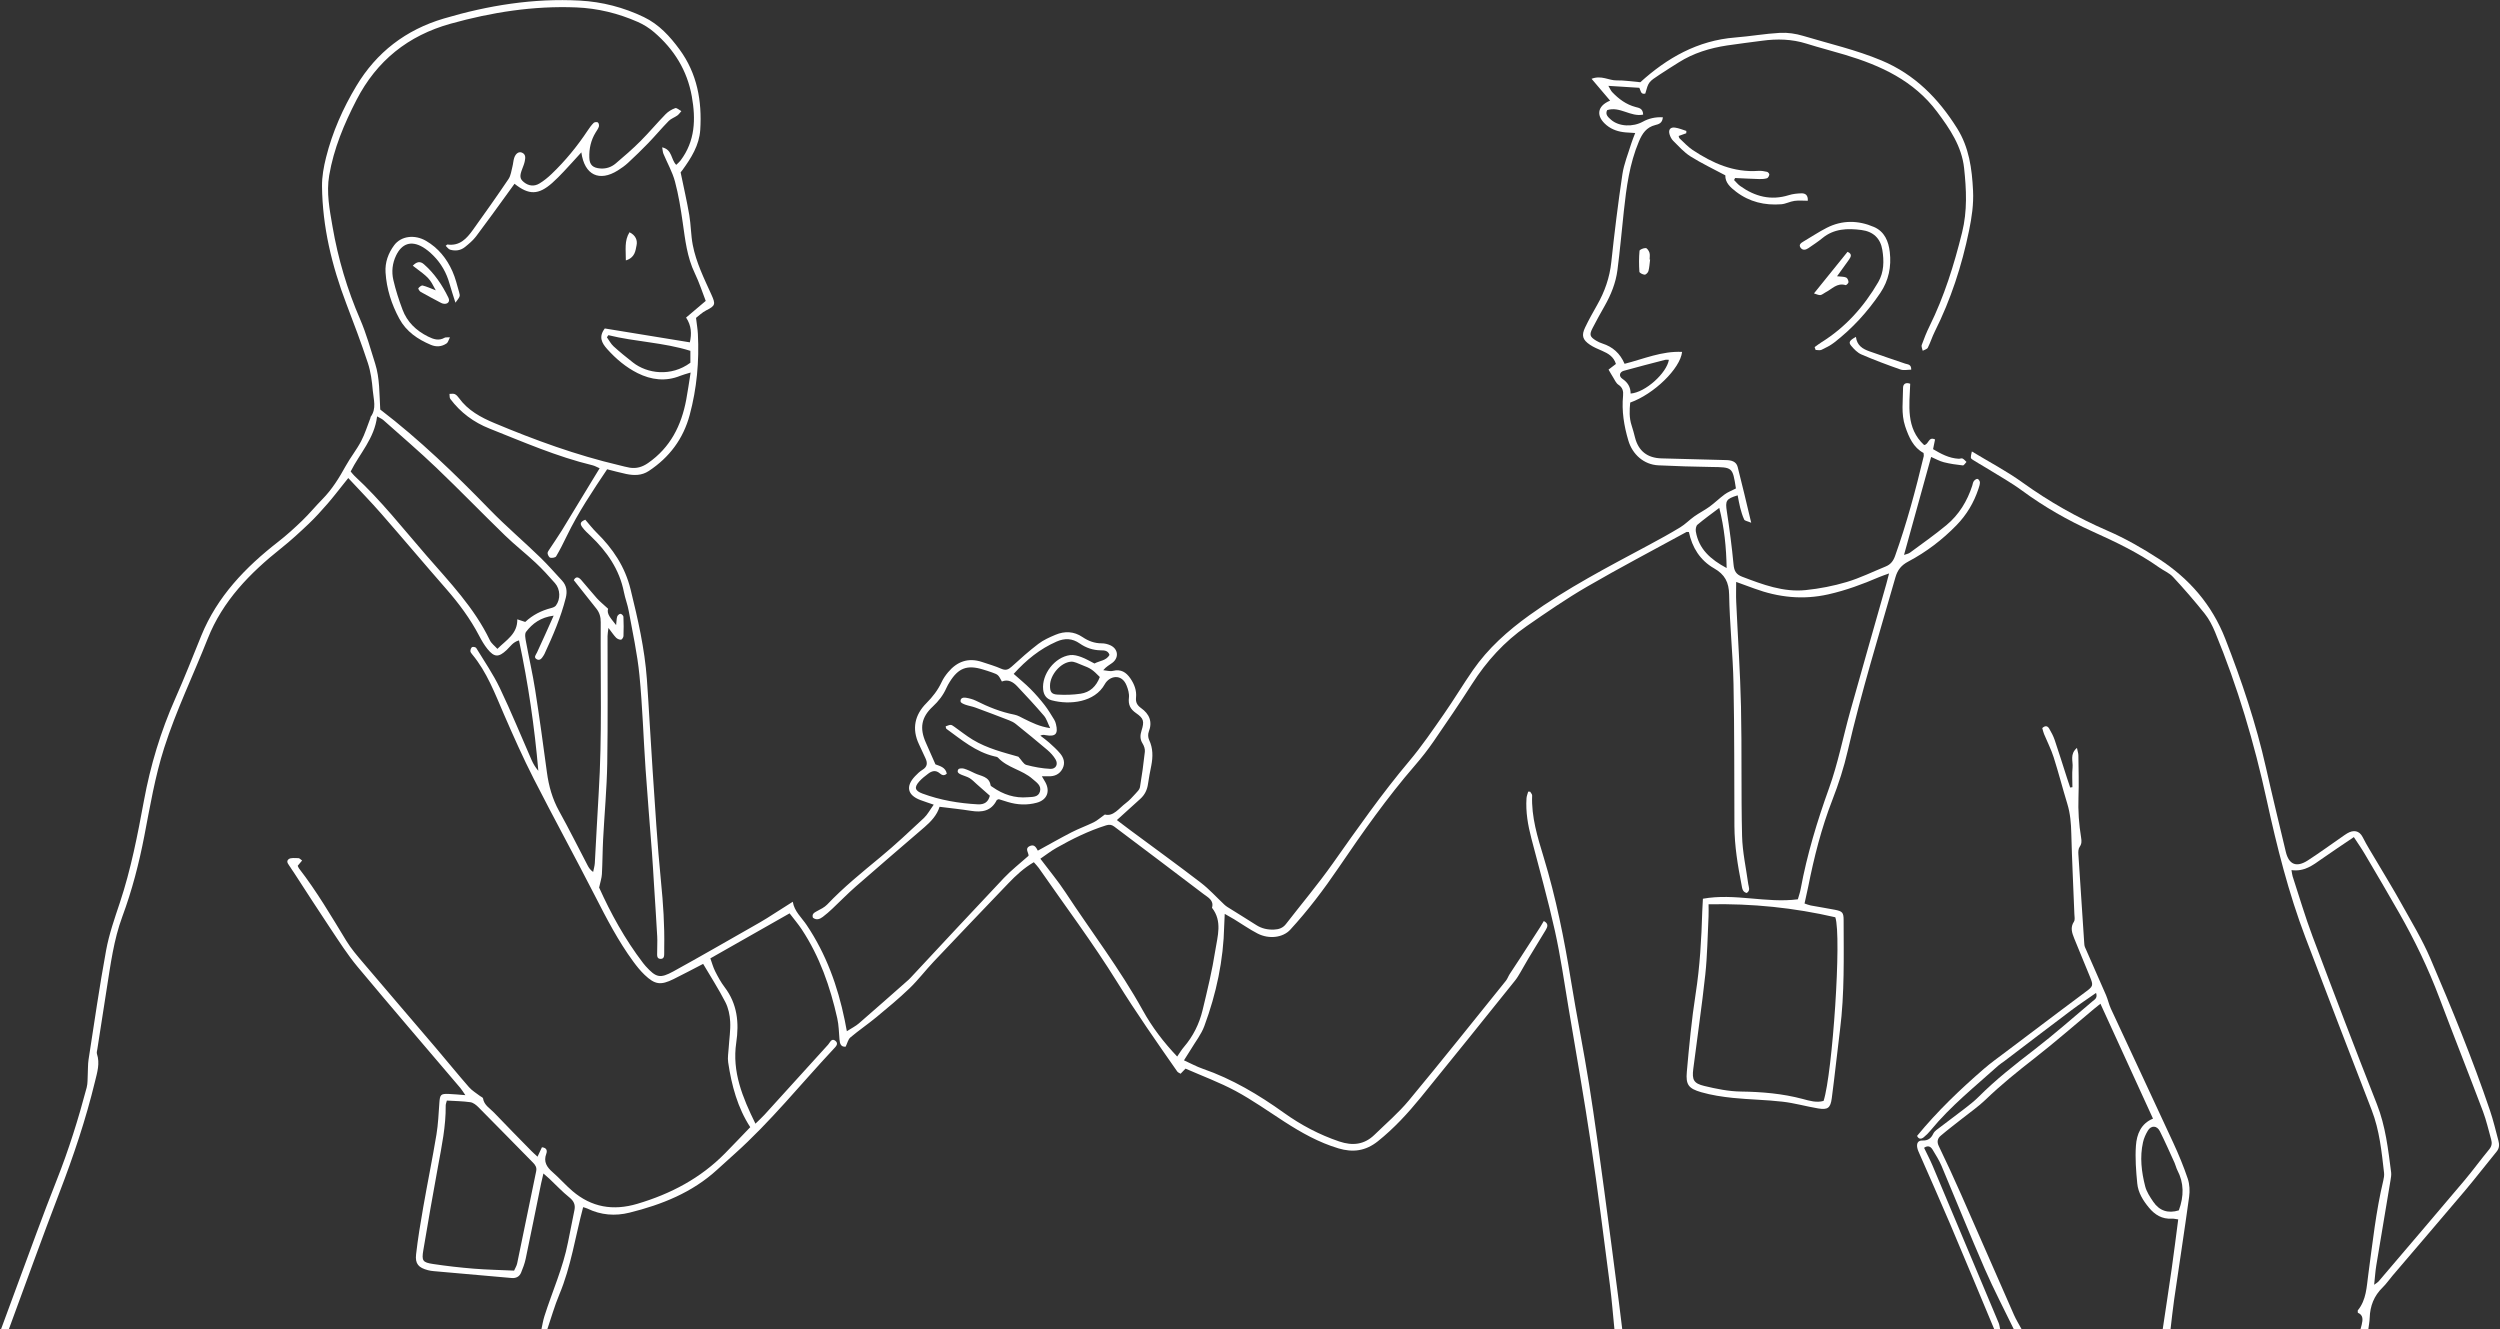 <?xml version="1.0" encoding="UTF-8"?> <svg xmlns="http://www.w3.org/2000/svg" width="252" height="134" viewBox="0 0 252 134" fill="none"><rect x="0" y="0" width="252" height="134" fill="#333333" stroke="none"/> <path d="M184.998 92.46C185.654 94.338 184.714 108.22 183.818 110.971C183.106 111.178 182.396 110.958 181.72 110.777C179.671 110.232 177.597 110.056 175.481 110.028C174.249 110.012 173.003 109.756 171.798 109.466C170.72 109.207 170.544 108.847 170.682 107.75C171.081 104.578 171.553 101.413 171.894 98.235C172.102 96.292 172.124 94.328 172.221 92.373C172.24 91.994 172.224 91.613 172.224 91.153C176.633 91.061 180.846 91.501 184.998 92.46ZM170.941 53.58C170.904 53.36 170.954 53.018 171.101 52.893C171.767 52.327 172.483 51.818 173.304 51.196C173.814 53.221 174.007 55.155 174.045 57.259C172.412 56.386 171.24 55.34 170.941 53.58ZM122.503 95.798C122.189 97.825 121.701 99.827 121.22 101.824C120.888 103.202 120.266 104.461 119.327 105.551C119.097 105.817 118.919 106.128 118.66 106.5C117.263 105.027 116.114 103.507 115.197 101.849C112.895 97.688 110.003 93.914 107.4 89.951C106.648 88.806 105.762 87.748 104.868 86.559C105.413 86.188 105.923 85.788 106.482 85.471C108.081 84.564 109.727 83.753 111.489 83.197C111.8 83.098 112.044 83.113 112.309 83.314C115.316 85.587 118.337 87.842 121.332 90.13C121.76 90.458 122.393 90.749 122.168 91.505C123.234 92.859 122.725 94.374 122.503 95.798ZM54.046 118.06C53.402 121.158 52.775 124.259 52.129 127.356C52.078 127.601 51.93 127.827 51.821 128.078C50.436 128.014 49.092 127.99 47.756 127.882C46.383 127.771 45.011 127.616 43.649 127.41C42.603 127.251 42.493 127.088 42.669 126.031C43.142 123.2 43.639 120.373 44.156 117.549C44.527 115.527 44.949 113.513 44.927 111.442C44.925 111.289 44.996 111.135 45.043 110.937C45.853 110.986 46.639 110.993 47.411 111.102C47.699 111.143 47.997 111.378 48.216 111.598C50.063 113.456 51.89 115.334 53.731 117.198C53.978 117.448 54.124 117.687 54.046 118.06ZM52.143 62.427C52.171 63.898 51.045 64.499 50.136 65.407C49.862 65.1 49.532 64.861 49.378 64.538C47.815 61.269 45.322 58.685 42.985 55.996C40.623 53.28 38.403 50.433 35.743 47.981C35.624 47.872 35.529 47.738 35.347 47.527C36.245 45.724 37.756 44.184 38.01 41.971C38.278 42.127 38.489 42.209 38.647 42.349C40.433 43.939 42.253 45.494 43.98 47.145C46.324 49.385 48.58 51.716 50.906 53.974C51.892 54.931 52.983 55.779 53.986 56.72C54.676 57.367 55.318 58.07 55.943 58.782C56.487 59.402 56.516 60.394 56.036 61.039C55.936 61.173 55.721 61.25 55.544 61.296C54.572 61.547 53.702 61.981 52.943 62.693C52.634 62.59 52.401 62.512 52.143 62.427ZM69.59 36.565C67.635 38.011 65.222 37.654 63.806 36.542C63.139 36.018 62.476 35.484 61.85 34.913C61.575 34.662 61.397 34.306 61.175 33.998C61.224 33.927 61.273 33.856 61.323 33.785C64.041 34.458 66.879 34.512 69.59 35.365C69.59 35.819 69.59 36.201 69.59 36.565ZM108.926 69.926C108.158 70.041 107.363 70.059 106.586 70.015C105.974 69.98 105.832 69.724 105.841 69.091C105.856 68.031 106.907 66.779 107.949 66.698C108.302 66.67 108.682 66.892 109.04 67.026C109.945 67.368 110.118 67.49 110.862 68.242C110.504 69.191 109.869 69.785 108.926 69.926ZM102.533 69.175C103.455 70.148 104.365 71.134 105.236 72.152C105.493 72.453 105.605 72.878 105.856 73.395C104.79 73.237 104.016 72.845 103.237 72.461C102.917 72.303 102.597 72.105 102.254 72.039C100.884 71.773 99.615 71.257 98.377 70.635C98.064 70.478 97.705 70.389 97.356 70.33C97.085 70.283 96.777 70.37 96.828 70.72C96.846 70.846 97.125 70.967 97.307 71.032C97.636 71.15 97.99 71.201 98.318 71.322C99.455 71.739 100.587 72.169 101.715 72.606C101.951 72.698 102.19 72.814 102.384 72.971C103.456 73.835 104.525 74.702 105.572 75.595C105.891 75.867 106.189 76.193 106.4 76.55C106.689 77.039 106.434 77.532 105.865 77.502C105.054 77.461 104.237 77.315 103.453 77.103C103.173 77.028 102.982 76.631 102.655 76.277C101.18 75.853 99.515 75.451 98.043 74.556C97.4 74.165 96.808 73.69 96.193 73.254C95.851 73.011 95.847 73.02 95.324 73.214C95.348 73.3 95.343 73.427 95.401 73.469C96.91 74.564 98.345 75.789 100.229 76.239C100.356 76.27 100.519 76.284 100.597 76.368C101.557 77.408 103.046 77.597 104.078 78.516C104.466 78.862 104.996 79.163 104.831 79.778C104.668 80.386 104.055 80.32 103.589 80.361C102.294 80.475 101.126 80.087 100.07 79.35C99.99 79.294 99.863 79.233 99.852 79.16C99.709 78.25 98.875 78.242 98.264 77.946C97.911 77.775 97.555 77.598 97.182 77.482C97.004 77.427 96.673 77.44 96.603 77.546C96.397 77.859 96.689 77.996 96.933 78.103C97.203 78.221 97.502 78.29 97.749 78.443C98.01 78.606 98.226 78.84 98.459 79.046C98.895 79.429 99.33 79.815 99.778 80.21C99.616 80.835 99.236 81.112 98.567 81.077C96.651 80.975 94.78 80.657 92.98 79.99C92.214 79.706 92.129 79.364 92.668 78.761C92.927 78.472 93.244 78.229 93.556 77.992C93.922 77.713 94.311 77.596 94.719 77.944C94.925 78.12 95.153 78.251 95.437 77.982C95.308 77.329 94.728 77.219 94.293 77.047C93.955 76.28 93.642 75.566 93.324 74.854C92.679 73.406 92.86 72.298 94.025 71.219C94.617 70.671 95.081 70.066 95.403 69.338C95.495 69.129 95.611 68.93 95.732 68.736C96.6 67.334 97.487 66.999 99.061 67.478C99.375 67.574 99.69 67.67 99.998 67.782C100.622 68.008 100.62 68.012 100.99 68.696C101.613 68.438 102.118 68.737 102.533 69.175ZM163.534 38.181C163.153 37.922 163.241 37.498 163.673 37.377C165.057 36.99 166.45 36.634 167.84 36.274C167.96 36.243 168.094 36.27 168.224 36.27C167.998 37.611 165.866 39.553 164.368 39.671C164.362 38.99 164.062 38.542 163.534 38.181ZM199.424 49.284C199.495 49.069 199.576 48.844 199.577 48.624C199.578 48.499 199.441 48.293 199.336 48.272C199.227 48.25 199.046 48.382 198.963 48.495C198.87 48.619 198.853 48.798 198.803 48.953C198.298 50.513 197.466 51.882 196.203 52.931C195.021 53.912 193.757 54.797 192.52 55.711C192.364 55.826 192.144 55.856 191.926 55.935C192.844 52.618 193.737 49.39 194.658 46.06C195.102 46.25 195.503 46.482 195.935 46.592C196.562 46.752 197.211 46.843 197.856 46.914C197.964 46.926 198.1 46.686 198.223 46.563C198.092 46.444 197.976 46.293 197.823 46.219C197.722 46.17 197.566 46.25 197.437 46.243C196.457 46.191 195.642 45.741 194.854 45.275C194.936 44.876 194.997 44.577 195.054 44.297C194.368 43.974 194.437 44.803 193.95 44.86C192.095 43.139 192.469 40.873 192.549 38.682C192.083 38.505 191.829 38.725 191.828 39.087C191.827 40.386 191.615 41.702 192.043 42.978C192.412 44.076 192.872 45.118 193.895 45.66C193.908 45.849 193.928 45.918 193.914 45.978C193.101 49.379 192.2 52.753 191.02 56.05C190.839 56.556 190.567 56.902 190.082 57.099C188.774 57.632 187.497 58.264 186.151 58.666C184.809 59.066 183.407 59.338 182.012 59.481C179.755 59.712 177.678 58.92 175.61 58.134C174.988 57.897 174.803 57.545 174.742 56.907C174.574 55.121 174.34 53.34 174.067 51.567C173.9 50.48 173.975 50.288 175.156 49.93C175.24 50.347 175.303 50.767 175.41 51.175C175.517 51.583 175.635 51.995 175.815 52.374C175.874 52.5 176.139 52.529 176.522 52.693C176.033 50.66 175.619 48.858 175.157 47.067C175.014 46.513 174.524 46.387 173.984 46.376C171.815 46.328 169.647 46.261 167.479 46.205C166.056 46.168 165.157 45.463 164.811 44.107C164.705 43.696 164.6 43.283 164.466 42.881C164.212 42.115 164.249 41.343 164.325 40.579C166.711 39.733 169.37 37.155 169.555 35.472C167.516 35.371 165.664 36.188 163.758 36.672C163.295 35.6 162.552 34.958 161.525 34.627C161.308 34.557 161.093 34.462 160.9 34.344C160.251 33.948 160.184 33.748 160.533 33.068C160.921 32.311 161.336 31.568 161.755 30.828C162.39 29.706 162.868 28.518 163.035 27.247C163.295 25.273 163.466 23.287 163.68 21.307C163.94 18.902 164.25 16.512 165.207 14.248C165.547 13.444 165.963 12.829 166.859 12.603C167.181 12.522 167.572 12.425 167.615 11.824C166.872 11.779 166.187 11.94 165.598 12.267C164.617 12.811 163.199 12.783 162.382 12.061C162.098 11.81 161.778 11.54 162.002 11.1C163.279 10.688 164.369 11.815 165.63 11.553C165.612 10.927 165.211 10.877 164.882 10.791C163.922 10.542 163.169 9.978 162.505 9.281C162.371 9.14 162.296 8.943 162.123 8.653C163.26 8.725 164.237 8.787 165.24 8.85C165.389 9.094 165.356 9.554 165.844 9.436C166.169 8.268 166.166 8.263 167.294 7.518C167.923 7.101 168.564 6.702 169.202 6.298C170.698 5.349 172.356 4.845 174.094 4.581C175.263 4.403 176.439 4.268 177.611 4.108C179.126 3.9 180.618 3.934 182.094 4.399C183.378 4.803 184.685 5.134 185.974 5.522C189.587 6.607 192.91 8.129 195.26 11.269C196.553 12.996 197.746 14.757 197.981 16.943C198.214 19.111 198.32 21.255 197.774 23.453C196.967 26.704 195.984 29.866 194.5 32.873C194.197 33.488 193.942 34.128 193.711 34.773C193.652 34.935 193.772 35.16 193.81 35.356C193.986 35.256 194.247 35.199 194.323 35.05C194.589 34.526 194.759 33.956 195.022 33.431C196.643 30.193 197.749 26.794 198.479 23.251C198.756 21.905 198.95 20.598 198.883 19.22C198.776 17.005 198.486 14.861 197.278 12.934C195.394 9.929 193.016 7.501 189.65 6.092C187.091 5.021 184.399 4.41 181.759 3.616C181.017 3.392 180.202 3.27 179.431 3.311C177.925 3.392 176.431 3.661 174.926 3.778C171.106 4.074 168.021 5.861 165.344 8.289C164.508 8.218 163.727 8.088 162.948 8.103C162.173 8.119 161.431 7.554 160.429 7.943C161.124 8.76 161.709 9.448 162.299 10.144C160.973 10.685 160.842 11.72 161.951 12.628C162.504 13.081 163.155 13.283 163.857 13.345C164.144 13.371 164.433 13.383 164.828 13.408C164.673 13.819 164.532 14.142 164.429 14.477C164.115 15.506 163.693 16.522 163.536 17.575C163.098 20.512 162.734 23.462 162.42 26.415C162.254 27.98 161.757 29.398 160.987 30.75C160.567 31.489 160.151 32.233 159.784 32.999C159.394 33.812 159.517 34.247 160.27 34.754C160.645 35.007 161.077 35.181 161.496 35.364C162.11 35.631 162.659 35.951 162.885 36.687C162.628 36.883 162.384 37.07 162.141 37.255C162.308 37.541 162.441 37.786 162.592 38.021C162.76 38.284 162.89 38.618 163.133 38.778C163.565 39.062 163.648 39.437 163.606 39.875C163.455 41.428 163.696 42.922 164.139 44.412C164.55 45.799 165.697 46.836 167.165 46.905C168.937 46.987 170.712 47.047 172.486 47.071C174.643 47.099 174.644 47.078 174.975 49.197C174.985 49.258 174.956 49.324 174.97 49.241C174.536 49.465 174.161 49.604 173.851 49.831C173.324 50.217 172.856 50.682 172.329 51.067C171.836 51.426 171.283 51.703 170.784 52.055C170.298 52.398 169.88 52.843 169.374 53.15C168.338 53.781 167.272 54.366 166.201 54.939C162.093 57.141 157.954 59.288 154.157 62.019C151.98 63.585 150.006 65.342 148.476 67.545C147.468 68.997 146.562 70.518 145.551 71.968C144.428 73.578 143.322 75.212 142.059 76.71C139.288 79.999 136.836 83.512 134.359 87.015C132.869 89.122 131.202 91.106 129.619 93.149C129.31 93.546 128.907 93.683 128.417 93.702C127.772 93.727 127.184 93.599 126.636 93.249C125.668 92.63 124.688 92.031 123.715 91.42C123.606 91.351 123.503 91.268 123.408 91.18C122.623 90.443 121.898 89.632 121.048 88.98C118.708 87.183 116.316 85.452 113.945 83.693C113.487 83.353 113.034 83.005 112.581 82.664C113.433 81.891 114.179 81.207 114.934 80.533C115.397 80.12 115.639 79.611 115.722 79C115.806 78.387 115.932 77.779 116.05 77.171C116.22 76.288 116.23 75.43 115.832 74.585C115.722 74.352 115.701 74.002 115.794 73.766C116.196 72.74 115.851 71.967 115.02 71.374C114.625 71.093 114.463 70.792 114.512 70.312C114.585 69.601 114.342 68.963 113.939 68.379C113.512 67.759 112.989 67.425 112.182 67.623C111.881 67.697 111.534 67.583 111.207 67.555C111.502 67.196 111.822 67.036 112.106 66.827C112.818 66.303 112.723 65.404 111.911 65.039C111.648 64.921 111.34 64.846 111.053 64.848C110.329 64.852 109.702 64.611 109.118 64.216C108.253 63.631 107.327 63.594 106.394 63.986C105.792 64.238 105.176 64.514 104.663 64.905C103.727 65.617 102.846 66.405 101.976 67.198C101.644 67.501 101.378 67.607 100.936 67.413C100.307 67.136 99.64 66.945 98.986 66.727C97.597 66.263 96.467 66.681 95.561 67.768C95.311 68.068 95.08 68.399 94.917 68.751C94.539 69.562 94.018 70.238 93.38 70.878C92.209 72.052 91.895 73.455 92.627 75.01C92.849 75.483 93.063 75.96 93.287 76.433C93.513 76.911 93.481 77.296 92.977 77.601C92.701 77.769 92.46 78.007 92.236 78.243C91.267 79.265 91.471 80.157 92.78 80.647C93.169 80.793 93.566 80.919 94.12 81.111C93.733 81.646 93.491 82.118 93.125 82.46C91.688 83.802 90.253 85.152 88.738 86.405C86.892 87.933 85.031 89.436 83.379 91.178C83.103 91.469 82.703 91.651 82.34 91.849C82.064 92 81.818 92.132 81.942 92.507C82.306 92.787 82.641 92.644 82.938 92.422C83.278 92.169 83.596 91.883 83.906 91.592C84.695 90.852 85.448 90.073 86.262 89.361C88.556 87.354 90.873 85.372 93.183 83.382C93.854 82.803 94.448 82.168 94.708 81.325C95.806 81.464 96.852 81.569 97.888 81.734C98.989 81.91 99.918 81.758 100.468 80.659C100.49 80.614 100.58 80.602 100.677 80.557C100.958 80.645 101.269 80.744 101.581 80.839C102.547 81.135 103.528 81.178 104.501 80.916C105.532 80.639 105.877 79.789 105.379 78.862C105.28 78.677 105.167 78.499 105.021 78.25C105.317 78.25 105.51 78.246 105.702 78.25C106.311 78.264 106.801 78.044 107.094 77.499C107.395 76.938 107.242 76.402 106.864 75.95C106.532 75.552 106.139 75.202 105.753 74.853C105.474 74.6 105.163 74.385 104.865 74.153C105.102 74.039 105.253 74.077 105.405 74.104C106.399 74.28 106.682 73.98 106.442 72.999C106.404 72.841 106.35 72.68 106.264 72.544C105.954 72.046 105.658 71.535 105.298 71.073C104.856 70.506 104.381 69.958 103.873 69.448C103.352 68.925 102.773 68.457 102.179 67.928C103.439 66.531 104.819 65.408 106.507 64.669C107.33 64.308 108.086 64.338 108.834 64.861C109.464 65.303 110.172 65.543 110.957 65.554C111.311 65.558 111.694 65.56 111.837 66.018C111.502 66.606 110.841 66.598 110.322 66.881C109.878 66.659 109.454 66.4 108.996 66.232C108.641 66.101 108.23 65.986 107.867 66.034C106.309 66.237 104.992 67.97 105.15 69.512C105.207 70.067 105.496 70.454 106.01 70.591C107.841 71.078 110.351 70.798 111.362 68.968C111.833 68.117 113.062 67.863 113.556 69.092C113.71 69.475 113.843 69.923 113.796 70.319C113.712 71.026 113.929 71.479 114.517 71.884C115.296 72.421 115.357 72.718 115.068 73.641C114.924 74.101 114.896 74.512 115.174 74.949C115.323 75.182 115.43 75.508 115.401 75.776C115.272 76.972 115.106 78.166 114.908 79.353C114.869 79.584 114.646 79.799 114.471 79.988C114.16 80.325 113.853 80.677 113.489 80.949C112.782 81.476 112.226 82.339 111.369 82.103C110.887 82.445 110.598 82.713 110.26 82.88C109.525 83.241 108.747 83.518 108.02 83.891C106.886 84.474 105.779 85.108 104.613 85.746C104.455 85.47 104.298 85.086 103.847 85.264C103.219 85.513 103.73 85.998 103.675 86.266C102.801 87.046 101.94 87.712 101.2 88.494C98.048 91.824 94.933 95.188 91.803 98.539C91.736 98.611 91.67 98.684 91.596 98.749C89.925 100.222 88.259 101.701 86.574 103.158C86.246 103.443 85.84 103.639 85.362 103.945C85.268 103.452 85.212 103.137 85.147 102.824C84.445 99.402 83.274 96.164 81.309 93.241C80.796 92.479 80.06 91.858 79.913 90.896C78.991 91.484 78.147 92.03 77.294 92.561C76.821 92.856 76.335 93.13 75.85 93.406C73.197 94.913 70.557 96.444 67.882 97.913C66.521 98.661 66.127 98.54 65.078 97.383C64.99 97.286 64.906 97.184 64.827 97.08C62.987 94.675 61.549 92.041 60.392 89.465C60.515 88.894 60.651 88.506 60.672 88.111C60.736 86.938 60.734 85.76 60.795 84.586C60.927 82.042 61.167 79.501 61.21 76.956C61.282 72.676 61.234 68.394 61.241 64.113C61.241 63.905 61.285 63.698 61.332 63.295C61.667 63.732 61.858 64.027 62.098 64.275C62.217 64.397 62.429 64.488 62.595 64.482C62.687 64.479 62.842 64.25 62.847 64.118C62.872 63.466 62.871 62.812 62.842 62.16C62.837 62.053 62.649 61.873 62.544 61.871C62.432 61.87 62.256 62.02 62.216 62.14C62.144 62.359 62.151 62.605 62.105 63.011C61.603 62.357 61.126 61.906 61.295 61.36C60.848 60.947 60.481 60.655 60.171 60.312C59.622 59.705 59.116 59.06 58.574 58.448C58.321 58.163 58.044 58.073 57.839 58.48C58.617 59.463 59.362 60.41 60.114 61.351C60.434 61.752 60.556 62.191 60.553 62.711C60.515 68.46 60.704 74.211 60.347 79.958C60.201 82.305 60.094 84.654 59.957 87.002C59.94 87.301 59.846 87.596 59.788 87.893C59.478 87.675 59.349 87.456 59.231 87.231C58.276 85.405 57.357 83.56 56.358 81.758C55.679 80.531 55.315 79.236 55.131 77.862C54.757 75.079 54.376 72.296 53.942 69.522C53.69 67.91 53.319 66.317 53.026 64.712C52.964 64.373 52.863 63.904 53.031 63.685C53.668 62.855 54.482 62.232 55.809 62.057C55.201 63.41 54.68 64.597 54.13 65.771C54.018 66.01 53.773 66.249 54.079 66.44C54.411 66.647 54.614 66.36 54.777 66.1C54.812 66.045 54.849 65.99 54.877 65.931C55.73 64.09 56.537 62.232 57.032 60.257C57.192 59.616 57.118 59.023 56.65 58.519C55.937 57.753 55.249 56.961 54.5 56.23C52.813 54.586 51.014 53.065 49.365 51.367C45.874 47.771 42.261 44.288 38.329 41.28C38.231 39.678 38.285 38.136 37.818 36.656C37.346 35.16 36.929 33.636 36.308 32.202C34.999 29.184 34.074 26.067 33.518 22.836C33.224 21.131 32.888 19.425 33.183 17.683C33.641 14.98 34.689 12.489 35.94 10.065C37.976 6.122 41.133 3.583 45.43 2.387C49.574 1.233 53.769 0.573 58.087 0.747C60.255 0.835 62.313 1.344 64.283 2.208C64.876 2.468 65.45 2.83 65.941 3.252C67.943 4.972 69.27 7.096 69.736 9.72C70.144 12.014 70.076 14.215 68.601 16.175C68.477 16.339 68.311 16.471 68.164 16.618C67.614 16.076 67.786 15.084 66.747 14.852C66.802 15.15 66.806 15.337 66.873 15.499C67.262 16.432 67.778 17.33 68.037 18.297C68.399 19.645 68.618 21.038 68.817 22.423C69.069 24.169 69.251 25.917 70.037 27.544C70.485 28.473 70.8 29.465 71.137 30.332C70.459 30.907 69.825 31.445 69.157 32.011C69.712 32.843 69.722 33.66 69.538 34.508C66.638 34.035 63.772 33.567 60.963 33.109C60.328 33.947 60.643 34.561 61.206 35.189C62.093 36.178 63.104 37.029 64.279 37.616C65.638 38.293 67.094 38.486 68.571 37.882C68.857 37.765 69.162 37.693 69.615 37.552C69.451 38.575 69.332 39.441 69.17 40.3C68.681 42.893 67.574 45.112 65.325 46.674C64.74 47.08 64.156 47.249 63.478 47.142C63.123 47.085 62.774 46.98 62.423 46.898C58.091 45.88 53.929 44.364 49.837 42.647C48.463 42.071 47.169 41.372 46.267 40.126C46.154 39.97 46.013 39.804 45.845 39.727C45.694 39.658 45.489 39.706 45.308 39.703C45.333 39.875 45.3 40.09 45.392 40.212C46.417 41.582 47.752 42.569 49.34 43.199C52.757 44.555 56.131 46.031 59.725 46.9C59.958 46.956 60.173 47.086 60.444 47.202C60.157 47.671 59.918 48.06 59.681 48.45C58.664 50.127 57.653 51.808 56.626 53.479C56.234 54.116 55.802 54.727 55.394 55.354C55.308 55.487 55.181 55.648 55.197 55.781C55.218 55.944 55.347 56.19 55.471 56.219C55.654 56.261 55.984 56.206 56.059 56.079C56.452 55.414 56.799 54.72 57.135 54.024C58.274 51.666 59.73 49.5 61.199 47.303C61.849 47.465 62.479 47.643 63.119 47.777C63.908 47.941 64.684 47.946 65.397 47.476C67.48 46.1 68.875 44.235 69.523 41.824C70.242 39.148 70.487 36.427 70.347 33.667C70.323 33.187 70.238 32.71 70.159 32.043C70.429 31.839 70.776 31.489 71.195 31.28C72.118 30.82 72.143 30.659 71.716 29.713C70.977 28.08 70.169 26.459 69.829 24.684C69.639 23.696 69.649 22.67 69.479 21.676C69.238 20.265 68.914 18.867 68.607 17.374C68.618 17.36 68.703 17.263 68.778 17.159C69.672 15.929 70.486 14.64 70.585 13.089C70.771 10.181 70.274 7.415 68.506 4.997C67.532 3.666 66.423 2.452 64.901 1.721C62.866 0.745 60.707 0.182 58.451 0.06C53.768 -0.195 49.212 0.542 44.736 1.868C40.907 3.001 37.953 5.269 35.915 8.672C34.565 10.926 33.504 13.321 32.865 15.874C32.629 16.815 32.449 17.803 32.459 18.767C32.502 22.861 33.45 26.782 34.903 30.598C35.658 32.581 36.415 34.567 37.078 36.583C37.371 37.471 37.497 38.43 37.576 39.367C37.651 40.251 37.982 41.186 37.358 42.026C37.341 42.048 37.355 42.092 37.344 42.121C37.036 42.909 36.791 43.729 36.4 44.474C35.946 45.339 35.319 46.115 34.846 46.973C34.182 48.18 33.465 49.337 32.49 50.327C31.8 51.027 31.175 51.792 30.468 52.474C29.693 53.222 28.891 53.951 28.041 54.612C24.733 57.186 21.896 60.129 20.29 64.076C19.428 66.196 18.594 68.328 17.665 70.418C16.197 73.724 15.165 77.156 14.51 80.7C13.868 84.171 13.2 87.63 12.081 90.99C11.555 92.569 10.997 94.157 10.697 95.785C10.024 99.445 9.497 103.133 8.926 106.811C8.852 107.293 8.875 107.789 8.846 108.278C8.819 108.727 8.851 109.193 8.738 109.62C7.903 112.78 6.929 115.897 5.722 118.94C5.012 120.732 4.332 122.537 3.66 124.344C2.464 127.56 1.284 130.781 0.098 134C0.361 134 0.624 134 0.887 134C2.584 129.402 4.235 124.787 5.993 120.213C7.403 116.547 8.652 112.839 9.574 109.022C9.797 108.1 10.091 107.195 9.773 106.234C9.726 106.092 9.788 105.911 9.812 105.75C10.126 103.718 10.437 101.685 10.76 99.653C11.151 97.205 11.461 94.742 12.332 92.391C13.31 89.751 14.014 87.032 14.547 84.27C15.122 81.289 15.622 78.296 16.549 75.389C17.754 71.613 19.486 68.051 20.939 64.376C22.445 60.567 25.2 57.762 28.344 55.26C29.315 54.488 30.231 53.643 31.13 52.789C31.794 52.158 32.408 51.472 33.011 50.781C33.57 50.141 34.084 49.462 34.617 48.8C34.752 48.632 34.886 48.463 35.105 48.187C36.256 49.426 37.375 50.571 38.426 51.774C40.626 54.289 42.775 56.849 44.976 59.363C46.255 60.825 47.401 62.368 48.301 64.09C48.543 64.552 48.809 65.012 49.134 65.416C49.827 66.277 50.268 66.273 51.071 65.521C51.432 65.181 51.707 64.712 52.316 64.551C53.252 68.938 53.882 73.291 54.264 77.698C53.976 77.363 53.759 77.006 53.592 76.628C52.526 74.205 51.53 71.749 50.387 69.362C49.714 67.956 48.818 66.654 48.003 65.317C47.949 65.229 47.69 65.175 47.59 65.227C47.486 65.281 47.418 65.482 47.415 65.62C47.412 65.732 47.513 65.859 47.595 65.958C49.085 67.752 49.885 69.902 50.796 72.002C51.745 74.189 52.716 76.372 53.798 78.496C55.817 82.458 57.956 86.359 59.981 90.317C61.145 92.591 62.316 94.854 63.832 96.921C64.179 97.394 64.552 97.86 64.976 98.264C66.017 99.257 66.595 99.334 67.893 98.694C68.885 98.204 69.86 97.683 70.876 97.159C71.647 98.467 72.446 99.707 73.116 101.012C73.418 101.6 73.569 102.314 73.603 102.98C73.649 103.854 73.507 104.737 73.453 105.616C73.423 106.104 73.329 106.605 73.399 107.08C73.744 109.418 74.355 111.674 75.626 113.618C74.775 114.502 73.943 115.38 73.095 116.243C70.622 118.762 67.614 120.345 64.239 121.345C61.796 122.07 59.627 121.697 57.7 120.054C57.005 119.46 56.401 118.762 55.711 118.162C55.117 117.645 54.764 117.112 55.067 116.295C55.169 116.02 55.141 115.696 54.627 115.644C54.493 115.93 54.353 116.229 54.182 116.595C53.942 116.372 53.75 116.207 53.573 116.026C52.312 114.739 51.044 113.457 49.8 112.153C49.384 111.715 48.789 111.404 48.688 110.711C48.676 110.625 48.499 110.564 48.401 110.488C48.023 110.192 47.588 109.946 47.279 109.591C46.137 108.284 45.044 106.934 43.919 105.612C41.498 102.769 39.061 99.94 36.647 97.092C36.034 96.369 35.401 95.644 34.911 94.84C33.395 92.353 31.925 89.84 30.135 87.53C30.077 87.455 30.049 87.355 30.009 87.269C30.15 87.102 30.286 86.94 30.454 86.74C30.291 86.629 30.186 86.5 30.083 86.5C29.744 86.502 29.306 86.432 29.089 86.609C28.768 86.871 29.139 87.188 29.294 87.458C29.392 87.627 29.514 87.783 29.621 87.948C30.853 89.838 32.067 91.74 33.323 93.615C34.195 94.918 35.041 96.251 36.042 97.452C39.461 101.551 42.945 105.598 46.401 109.667C46.56 109.855 46.686 110.072 46.909 110.392C46.248 110.342 45.734 110.287 45.219 110.268C44.425 110.24 44.348 110.343 44.289 111.157C44.211 112.23 44.169 113.312 43.993 114.371C43.585 116.818 43.089 119.251 42.661 121.695C42.385 123.27 42.122 124.85 41.941 126.437C41.831 127.401 42.192 127.789 43.14 128.035C43.33 128.085 43.527 128.114 43.723 128.131C46.34 128.364 48.957 128.591 51.574 128.823C52.024 128.863 52.359 128.683 52.526 128.281C52.712 127.83 52.888 127.365 52.988 126.89C53.519 124.366 54.024 121.836 54.54 119.309C54.603 119.005 54.68 118.703 54.776 118.287C55.052 118.529 55.224 118.671 55.387 118.825C56.052 119.453 56.679 120.128 57.391 120.699C57.834 121.056 58.011 121.429 57.908 121.954C57.696 123.042 57.467 124.128 57.255 125.216C56.754 127.795 55.664 130.189 54.876 132.678C54.74 133.108 54.672 133.559 54.573 134C54.77 134 54.968 134 55.165 134C55.566 132.825 55.903 131.623 56.382 130.481C57.564 127.662 57.99 124.649 58.781 121.681C58.925 121.728 59.08 121.761 59.218 121.828C60.578 122.486 62.002 122.596 63.448 122.237C66.705 121.429 69.768 120.214 72.286 117.909C72.866 117.378 73.449 116.849 74.036 116.325C77.666 113.079 80.704 109.283 84.018 105.744C84.239 105.508 84.566 105.213 84.218 104.922C83.824 104.594 83.67 105.085 83.476 105.297C81.335 107.647 79.206 110.007 77.067 112.359C76.809 112.644 76.519 112.902 76.148 113.267C74.84 110.605 73.779 108.028 74.214 105.099C74.513 103.087 74.325 101.197 73.043 99.509C72.669 99.017 72.368 98.463 72.089 97.909C71.88 97.494 71.76 97.035 71.604 96.603C74.339 95.049 76.95 93.566 79.59 92.066C80.028 92.64 80.457 93.139 80.816 93.683C82.627 96.424 83.685 99.469 84.396 102.644C84.552 103.339 84.56 104.068 84.621 104.783C84.657 105.214 84.762 105.55 85.243 105.504C85.415 105.154 85.486 104.77 85.719 104.574C86.567 103.859 87.491 103.233 88.346 102.525C89.482 101.585 90.621 100.643 91.681 99.622C92.552 98.784 93.287 97.809 94.119 96.929C96.618 94.287 99.132 91.66 101.647 89.034C102.412 88.236 103.221 87.485 104.21 86.911C104.416 87.15 104.582 87.309 104.71 87.493C107.36 91.311 110.158 95.039 112.603 98.983C114.519 102.073 116.595 105.039 118.671 108.014C118.738 108.109 118.879 108.153 119.003 108.233C119.174 108.056 119.322 107.902 119.499 107.717C121.207 108.468 122.943 109.106 124.554 109.974C126.254 110.89 127.838 112.018 129.463 113.066C131.178 114.173 132.945 115.168 134.92 115.757C136.374 116.191 137.654 116.025 138.888 115.04C140.519 113.738 141.909 112.22 143.214 110.622C146.403 106.714 149.555 102.774 152.716 98.842C152.92 98.59 153.085 98.305 153.251 98.025C153.532 97.552 153.792 97.066 154.076 96.594C154.649 95.642 155.239 94.7 155.808 93.745C155.992 93.437 156.128 93.103 155.616 92.84C155.479 93.071 155.372 93.263 155.253 93.448C154.581 94.492 153.908 95.536 153.232 96.577C152.882 97.116 152.521 97.648 152.174 98.189C152.036 98.406 151.953 98.662 151.794 98.86C148.545 102.89 145.322 106.94 142.015 110.922C140.976 112.174 139.717 113.248 138.545 114.389C137.518 115.387 136.345 115.515 134.996 115.06C132.981 114.379 131.135 113.399 129.421 112.172C126.874 110.349 124.209 108.758 121.227 107.727C120.62 107.517 120.049 107.201 119.345 106.881C119.626 106.435 119.835 106.119 120.029 105.795C120.496 105.011 121.086 104.27 121.397 103.428C122.607 100.161 123.328 96.784 123.401 93.288C123.409 92.945 123.431 92.603 123.453 92.117C123.866 92.354 124.144 92.505 124.413 92.67C125.197 93.148 125.953 93.681 126.767 94.101C127.928 94.7 129.329 94.508 130.054 93.718C131.854 91.759 133.451 89.645 134.942 87.449C137.353 83.9 139.821 80.394 142.637 77.142C143.3 76.375 143.929 75.572 144.504 74.737C145.823 72.823 147.13 70.901 148.382 68.944C149.848 66.651 151.643 64.67 153.88 63.119C155.874 61.737 157.878 60.354 159.975 59.137C163.267 57.227 166.641 55.458 169.983 53.632C170.03 53.606 170.105 53.629 170.241 53.629C170.564 55.188 171.374 56.486 172.78 57.289C173.861 57.906 174.275 58.686 174.297 59.949C174.35 62.951 174.678 65.948 174.738 68.95C174.835 73.72 174.805 78.492 174.829 83.264C174.839 85.266 175.163 87.23 175.547 89.187C175.613 89.523 175.627 89.911 176.07 90.014C176.467 89.749 176.266 89.423 176.224 89.115C176.003 87.499 175.64 85.886 175.601 84.266C175.496 79.921 175.588 75.572 175.492 71.227C175.413 67.702 175.169 64.181 175.01 60.658C174.981 60.026 175.006 59.392 175.006 58.658C175.681 58.904 176.262 59.114 176.842 59.327C179.272 60.221 181.742 60.487 184.298 59.91C186.072 59.51 187.759 58.885 189.42 58.17C189.703 58.049 189.998 57.956 190.419 57.802C190.294 58.276 190.219 58.585 190.132 58.892C188.921 63.165 187.696 67.435 186.5 71.714C185.78 74.292 185.271 76.941 184.367 79.452C183.168 82.785 182.146 86.146 181.505 89.625C181.441 89.971 181.319 90.307 181.224 90.65C178.014 91.062 174.873 90.011 171.653 90.592C171.63 91.037 171.599 91.454 171.587 91.87C171.506 94.645 171.351 97.409 170.922 100.164C170.516 102.774 170.266 105.411 170.032 108.043C169.916 109.337 170.202 109.726 171.488 110.096C172.52 110.393 173.603 110.557 174.676 110.668C176.34 110.839 178.021 110.858 179.683 111.05C180.886 111.188 182.063 111.528 183.261 111.728C184.233 111.89 184.512 111.696 184.643 110.699C184.947 108.403 185.185 106.098 185.474 103.799C185.937 100.123 185.844 96.43 185.837 92.739C185.836 91.982 185.715 91.852 184.951 91.704C184.145 91.547 183.332 91.423 182.525 91.272C182.314 91.232 182.112 91.142 181.897 91.072C182.031 90.466 182.158 89.93 182.266 89.39C182.858 86.407 183.599 83.471 184.707 80.623C185.333 79.013 185.867 77.352 186.255 75.671C187.616 69.778 189.399 64.003 191.06 58.193C191.278 57.429 191.668 56.967 192.354 56.604C194.165 55.645 195.78 54.417 197.21 52.948C198.236 51.895 198.965 50.671 199.424 49.284Z" fill="white"></path> <path d="M219.627 122.004C218.537 122.341 217.665 122.049 217.045 121.132C216.718 120.65 216.375 120.134 216.235 119.584C215.861 118.127 215.681 116.634 216.015 115.139C216.106 114.733 216.286 114.333 216.502 113.973C216.829 113.42 217.42 113.439 217.714 114.027C218.239 115.076 218.711 116.151 219.198 117.219C219.305 117.456 219.356 117.72 219.474 117.949C220.152 119.246 220.152 120.57 219.627 122.004ZM219.06 115.181C216.98 110.671 214.865 106.176 212.775 101.671C212.573 101.235 212.479 100.752 212.288 100.31C211.589 98.695 210.869 97.09 210.166 95.477C210.103 95.332 210.097 95.158 210.086 94.996C209.886 92.033 209.686 89.07 209.5 86.107C209.484 85.859 209.496 85.551 209.628 85.364C209.846 85.057 209.831 84.777 209.777 84.442C209.555 83.087 209.461 81.727 209.511 80.349C209.563 78.946 209.517 77.54 209.501 76.135C209.499 75.932 209.425 75.73 209.356 75.387C208.609 76.026 208.976 76.744 208.915 77.354C208.848 78.013 208.9 78.682 208.9 79.347C208.825 79.359 208.749 79.371 208.674 79.382C208.565 79.057 208.453 78.733 208.348 78.406C207.937 77.132 207.542 75.853 207.111 74.586C206.976 74.188 206.77 73.808 206.558 73.443C206.407 73.181 206.171 73.099 205.86 73.39C205.914 73.573 205.957 73.788 206.039 73.988C206.36 74.769 206.753 75.527 207.008 76.329C207.505 77.883 207.908 79.467 208.386 81.028C208.687 82.009 208.762 83 208.787 84.02C208.856 86.728 208.993 89.434 209.097 92.141C209.107 92.398 209.176 92.719 209.054 92.902C208.663 93.49 208.859 94.035 209.077 94.581C209.597 95.879 210.143 97.165 210.668 98.46C211.027 99.346 210.993 99.418 210.219 99.989C209.297 100.669 208.383 101.358 207.467 102.047C205.713 103.367 203.958 104.687 202.208 106.012C201.451 106.585 200.672 107.136 199.957 107.757C197.56 109.835 195.272 112.023 193.242 114.497C193.384 114.824 193.64 114.861 193.922 114.629C194.173 114.422 194.407 114.187 194.613 113.936C196.617 111.49 199.085 109.522 201.421 107.419C201.615 107.245 201.844 107.109 202.053 106.951C204.296 105.247 206.533 103.534 208.786 101.841C209.579 101.245 210.411 100.697 211.284 100.086C211.458 100.603 211.138 100.751 210.941 100.917C208.986 102.564 207.07 104.261 205.045 105.819C203.093 107.322 201.163 108.836 199.422 110.581C198.985 111.019 198.486 111.4 197.994 111.781C197.063 112.5 196.115 113.197 195.181 113.912C195.054 114.009 194.935 114.142 194.868 114.284C194.652 114.746 194.333 114.985 193.792 114.964C193.306 114.945 193.18 115.281 193.261 115.693C193.304 115.913 193.405 116.124 193.496 116.332C194.516 118.667 195.559 120.992 196.555 123.337C198.062 126.884 199.536 130.445 201.024 134C201.222 134 201.419 134 201.617 134C201.567 133.781 201.548 133.55 201.463 133.346C199.254 128.074 197.041 122.803 194.82 117.537C194.556 116.91 194.237 116.306 193.947 115.7C194.363 115.41 194.628 115.592 194.812 115.896C195.131 116.425 195.466 116.953 195.705 117.518C197.167 120.978 198.564 124.466 200.065 127.909C200.965 129.973 202.015 131.972 202.998 134C203.261 134 203.525 134 203.788 134C203.524 133.51 203.226 133.036 203.003 132.529C201.224 128.493 199.467 124.446 197.685 120.411C196.96 118.77 196.21 117.14 195.429 115.525C195.211 115.076 195.317 114.742 195.627 114.478C196.348 113.863 197.109 113.295 197.851 112.704C198.619 112.093 199.435 111.532 200.138 110.855C201.7 109.35 203.38 107.995 205.09 106.662C207.131 105.07 209.08 103.361 211.069 101.703C211.261 101.543 211.458 101.389 211.723 101.176C213.509 105.079 215.256 108.9 217.022 112.759C215.805 113.255 215.381 114.338 215.301 115.49C215.212 116.751 215.314 118.033 215.436 119.295C215.525 120.222 216.021 121.018 216.617 121.735C217.214 122.454 217.936 122.902 218.917 122.84C219.102 122.829 219.293 122.881 219.565 122.915C219.342 124.61 219.14 126.256 218.906 127.897C218.617 129.933 218.301 131.966 217.999 134C218.261 134 218.526 134 218.788 134C218.909 133.001 219.009 131.999 219.153 131.004C219.654 127.548 220.19 124.097 220.664 120.638C220.746 120.043 220.715 119.376 220.526 118.813C220.112 117.577 219.607 116.366 219.06 115.181Z" fill="white"></path> <path d="M250.912 115.854C250.058 116.888 249.269 117.975 248.406 119C245.532 122.404 242.64 125.789 239.75 129.179C239.675 129.268 239.559 129.324 239.314 129.505C239.399 128.743 239.434 128.139 239.532 127.545C240.004 124.68 240.491 121.818 240.967 118.954C241.009 118.698 241.058 118.43 241.027 118.178C240.725 115.851 240.469 113.529 239.592 111.303C237.377 105.681 235.226 100.034 233.101 94.378C232.354 92.393 231.758 90.352 231.097 88.335C231.048 88.184 231.037 88.02 230.979 87.706C232.283 87.885 233.139 87.208 234.027 86.584C235.068 85.853 236.129 85.151 237.268 84.379C237.675 85.007 238.049 85.534 238.373 86.088C239.537 88.059 240.698 90.03 241.83 92.017C243.405 94.775 244.775 97.629 245.896 100.603C247.338 104.423 248.844 108.218 250.285 112.037C250.63 112.951 250.841 113.914 251.108 114.856C251.211 115.219 251.179 115.532 250.912 115.854ZM251.838 114.971C251.566 113.963 251.331 112.942 250.995 111.955C249.235 106.752 247.149 101.672 244.987 96.627C244.152 94.682 243.038 92.853 242.008 90.994C241.234 89.594 240.389 88.231 239.577 86.85C239.098 86.033 238.582 85.232 238.16 84.387C237.817 83.707 237.228 83.627 236.596 84.004C236.4 84.121 236.213 84.257 236.027 84.388C234.892 85.172 233.78 85.987 232.623 86.733C231.48 87.471 230.717 87.15 230.41 85.863C229.738 83.036 229.048 80.213 228.41 77.379C227.411 72.938 225.968 68.638 224.313 64.403C222.976 60.977 220.693 58.327 217.599 56.327C215.942 55.255 214.245 54.281 212.428 53.493C209.408 52.183 206.562 50.574 203.883 48.646C202.275 47.487 200.499 46.559 198.764 45.507C198.619 46.161 198.605 46.182 198.858 46.349C199.268 46.619 199.705 46.85 200.122 47.111C201.375 47.892 202.677 48.607 203.862 49.479C206.068 51.101 208.431 52.447 210.918 53.57C213.257 54.626 215.564 55.723 217.661 57.212C218.115 57.533 218.669 57.754 219.034 58.149C220.146 59.349 221.221 60.585 222.239 61.863C222.682 62.417 223.016 63.081 223.289 63.74C225.556 69.221 227.229 74.887 228.49 80.671C229.516 85.367 230.686 90.019 232.396 94.52C234.603 100.322 236.825 106.117 239.07 111.905C239.859 113.946 240.068 116.087 240.313 118.226C240.342 118.478 240.295 118.75 240.235 119.001C239.49 122.121 239.154 125.306 238.723 128.475C238.551 129.732 238.531 131.02 237.673 132.076C237.641 132.115 237.67 132.2 237.67 132.326C238.229 132.552 238.178 133.03 238.06 133.526C238.022 133.685 237.975 133.842 237.935 134C238.198 134 238.46 134 238.725 134C238.774 133.612 238.854 133.225 238.865 132.836C238.903 131.644 239.299 130.621 240.171 129.774C240.544 129.411 240.84 128.969 241.181 128.57C243.603 125.728 246.039 122.898 248.448 120.045C249.544 118.745 250.581 117.395 251.66 116.079C251.947 115.729 251.942 115.36 251.838 114.971Z" fill="white"></path> <path d="M161.723 120.112C161.235 116.522 160.759 112.929 160.19 109.351C159.631 105.837 158.92 102.348 158.352 98.835C157.674 94.64 156.841 90.486 155.603 86.413C154.986 84.384 154.351 82.349 154.44 80.183C154.445 80.058 154.308 79.927 154.237 79.799C154.172 79.798 154.107 79.797 154.042 79.796C153.983 80.017 153.888 80.235 153.872 80.458C153.778 81.843 154.017 83.188 154.365 84.523C155.171 87.619 156.04 90.702 156.733 93.823C157.306 96.402 157.678 99.026 158.116 101.634C158.878 106.173 159.681 110.706 160.359 115.258C161.067 120.004 161.661 124.767 162.279 129.526C162.472 131.012 162.585 132.508 162.735 134C162.998 134 163.261 134 163.524 134C163.416 133.125 163.314 132.25 163.2 131.376C162.711 127.621 162.233 123.864 161.723 120.112Z" fill="white"></path> <path d="M66.628 88.859C66.256 85.126 66.04 81.379 65.783 77.636C65.573 74.575 65.424 71.511 65.205 68.452C64.984 65.382 64.295 62.395 63.563 59.41C63.004 57.127 61.78 55.303 60.137 53.689C59.736 53.295 59.393 52.843 58.997 52.388C58.541 52.575 58.418 52.751 58.675 53.117C58.916 53.459 59.243 53.746 59.55 54.039C61.194 55.612 62.444 57.409 62.891 59.685C63.016 60.325 63.261 60.941 63.376 61.582C63.763 63.732 64.241 65.876 64.454 68.044C64.763 71.192 64.856 74.361 65.073 77.518C65.265 80.317 65.504 83.112 65.715 85.91C65.796 86.984 65.854 88.059 65.922 89.134C66.033 90.89 66.151 92.646 66.248 94.403C66.277 94.924 66.236 95.448 66.242 95.97C66.246 96.25 66.167 96.647 66.584 96.655C66.995 96.664 66.945 96.277 66.953 95.99C66.958 95.826 66.951 95.663 66.954 95.5C66.996 93.279 66.85 91.073 66.628 88.859Z" fill="white"></path> <path d="M52.9 16.235C52.963 15.914 53.011 15.563 52.623 15.389C52.311 15.248 51.984 15.455 51.832 15.913C51.74 16.188 51.732 16.49 51.658 16.772C51.544 17.203 51.498 17.689 51.26 18.043C50.091 19.778 48.881 21.486 47.66 23.185C47.039 24.05 46.334 24.824 45.095 24.645C45.074 24.642 45.045 24.683 44.926 24.781C45.081 24.921 45.205 25.119 45.373 25.168C45.902 25.324 46.433 25.252 46.866 24.903C47.271 24.576 47.683 24.23 47.994 23.819C49.117 22.332 50.199 20.814 51.296 19.307C51.485 19.047 51.673 18.786 51.863 18.523C53.315 19.68 54.281 19.657 55.656 18.447C56.073 18.08 56.461 17.678 56.843 17.274C57.399 16.686 57.939 16.081 58.6 15.358C58.915 17.667 60.424 18.344 62.276 17.181C62.636 16.956 62.989 16.706 63.3 16.419C63.996 15.774 64.68 15.114 65.339 14.431C66.043 13.7 66.695 12.919 67.405 12.195C67.64 11.956 67.999 11.841 68.279 11.639C68.437 11.525 68.549 11.348 68.682 11.2C68.472 11.091 68.214 10.846 68.063 10.9C67.708 11.025 67.352 11.244 67.089 11.514C66.221 12.404 65.422 13.363 64.543 14.242C63.757 15.026 62.914 15.756 62.066 16.475C61.634 16.842 61.108 17.028 60.513 16.983C59.764 16.925 59.425 16.628 59.403 15.891C59.375 14.994 59.56 14.139 60.036 13.361C60.155 13.166 60.3 12.976 60.366 12.764C60.406 12.638 60.36 12.41 60.268 12.342C60.179 12.277 59.926 12.303 59.842 12.386C59.613 12.615 59.419 12.884 59.239 13.155C58.187 14.743 56.986 16.21 55.609 17.529C55.234 17.889 54.821 18.226 54.377 18.495C53.855 18.812 53.299 18.756 52.815 18.368C52.379 18.019 52.362 17.736 52.659 16.978C52.754 16.735 52.851 16.489 52.9 16.235Z" fill="white"></path> <path d="M183.609 35.262C184.051 35.053 184.499 34.828 184.883 34.531C186.713 33.116 188.253 31.429 189.542 29.517C190.384 28.269 190.66 26.878 190.491 25.407C190.367 24.324 189.966 23.339 188.89 22.876C187.311 22.198 185.695 22.17 184.138 22.962C183.322 23.377 182.56 23.894 181.768 24.356C181.517 24.502 181.295 24.68 181.496 24.966C181.698 25.254 182.007 25.205 182.275 25.021C182.756 24.688 183.251 24.37 183.702 23.999C184.872 23.037 186.237 23.004 187.629 23.184C188.827 23.338 189.553 24.029 189.74 25.192C189.918 26.301 189.914 27.428 189.328 28.435C187.893 30.897 186.042 32.984 183.593 34.508C183.358 34.654 183.14 34.828 182.914 34.989C182.947 35.084 182.981 35.179 183.014 35.275C183.214 35.275 183.445 35.34 183.609 35.262Z" fill="white"></path> <path d="M169.985 13.197C169.603 13.081 169.227 12.914 168.836 12.862C168.373 12.8 168.159 13.071 168.286 13.522C168.355 13.764 168.482 14.022 168.659 14.197C169.216 14.746 169.748 15.354 170.401 15.765C171.504 16.459 172.692 17.02 173.913 17.674C173.886 18.406 174.422 18.887 175.006 19.333C176.349 20.358 177.89 20.718 179.549 20.59C179.998 20.556 180.427 20.312 180.877 20.25C181.313 20.188 181.765 20.236 182.227 20.236C182.261 19.659 181.973 19.476 181.574 19.488C181.153 19.501 180.717 19.545 180.318 19.67C178.501 20.24 176.888 19.812 175.398 18.739C175.173 18.577 174.996 18.349 174.796 18.152C174.83 18.083 174.863 18.014 174.897 17.944C175.711 17.981 176.526 18.027 177.34 18.05C177.599 18.057 177.87 18.041 178.114 17.966C178.225 17.932 178.328 17.734 178.348 17.598C178.36 17.514 178.221 17.345 178.125 17.323C177.841 17.258 177.54 17.203 177.253 17.224C174.757 17.407 172.626 16.448 170.624 15.122C170.138 14.8 169.736 14.353 169.305 13.953C169.243 13.896 169.236 13.781 169.209 13.707C169.474 13.611 169.725 13.521 169.976 13.431C169.979 13.352 169.982 13.275 169.985 13.197Z" fill="white"></path> <path d="M42.94 24.276C41.787 23.608 40.423 23.792 39.734 24.717C39.135 25.524 38.799 26.446 38.863 27.463C38.968 29.116 39.459 30.657 40.248 32.118C40.957 33.432 42.103 34.198 43.43 34.761C43.983 34.996 44.532 34.95 45.023 34.612C45.163 34.516 45.208 34.283 45.354 34.002C45.065 34.019 44.918 33.986 44.822 34.041C44.23 34.382 43.701 34.2 43.145 33.924C41.948 33.329 41.041 32.458 40.574 31.211C40.208 30.237 39.885 29.24 39.651 28.229C39.458 27.396 39.543 26.547 39.93 25.745C40.505 24.555 41.437 24.231 42.591 24.896C42.983 25.122 43.342 25.425 43.663 25.746C44.466 26.547 45.011 27.504 45.313 28.6C45.474 29.183 45.671 29.757 45.908 30.511C46.37 29.887 46.399 29.879 46.286 29.48C46.083 28.759 45.905 28.02 45.601 27.339C45.031 26.062 44.173 24.99 42.94 24.276Z" fill="white"></path> <path d="M42.167 29.054C42.137 29.09 42.278 29.349 42.393 29.415C43.044 29.788 43.711 30.134 44.374 30.487C44.46 30.533 44.55 30.58 44.644 30.603C45.097 30.712 45.401 30.423 45.201 30.013C44.584 28.742 43.804 27.572 42.729 26.633C42.346 26.298 41.997 26.383 41.609 26.782C43.276 28.033 43.276 28.033 43.928 29.267C43.384 29.058 43.003 28.878 42.603 28.78C42.481 28.75 42.277 28.925 42.167 29.054Z" fill="white"></path> <path d="M186.23 25.385C185.121 26.759 184.029 28.112 182.848 29.575C183.117 29.652 183.313 29.765 183.493 29.744C183.672 29.723 183.831 29.559 184.006 29.473C184.654 29.154 185.167 28.47 186.042 28.742C186.106 28.762 186.334 28.538 186.33 28.434C186.324 28.272 186.221 28.028 186.093 27.974C185.865 27.877 185.587 27.895 185.174 27.847C185.634 27.209 186.016 26.687 186.388 26.159C186.589 25.873 186.712 25.588 186.23 25.385Z" fill="white"></path> <path d="M187.634 35.731C188.924 36.286 190.242 36.782 191.569 37.246C191.893 37.359 192.291 37.262 192.652 37.262C192.666 36.706 192.3 36.742 192.043 36.654C190.837 36.238 189.626 35.841 188.426 35.41C187.768 35.174 187.181 34.833 187.076 33.955C186.421 34.318 186.31 34.509 186.6 34.856C186.887 35.199 187.235 35.559 187.634 35.731Z" fill="white"></path> <path d="M166.268 25.477C166.209 25.289 166.032 25.013 165.893 25.005C165.679 24.993 165.274 25.16 165.264 25.279C165.2 25.979 165.202 26.689 165.25 27.391C165.258 27.509 165.593 27.68 165.782 27.688C165.909 27.693 166.124 27.473 166.164 27.319C166.262 26.944 166.28 26.548 166.331 26.161C166.315 26.16 166.299 26.158 166.283 26.157C166.283 25.928 166.333 25.685 166.268 25.477Z" fill="white"></path> <path d="M63.085 26.25C64.019 25.961 64.054 25.262 64.166 24.725C64.269 24.236 64.084 23.715 63.452 23.411C62.915 24.281 63.092 25.181 63.085 26.25Z" fill="white"></path> </svg> 